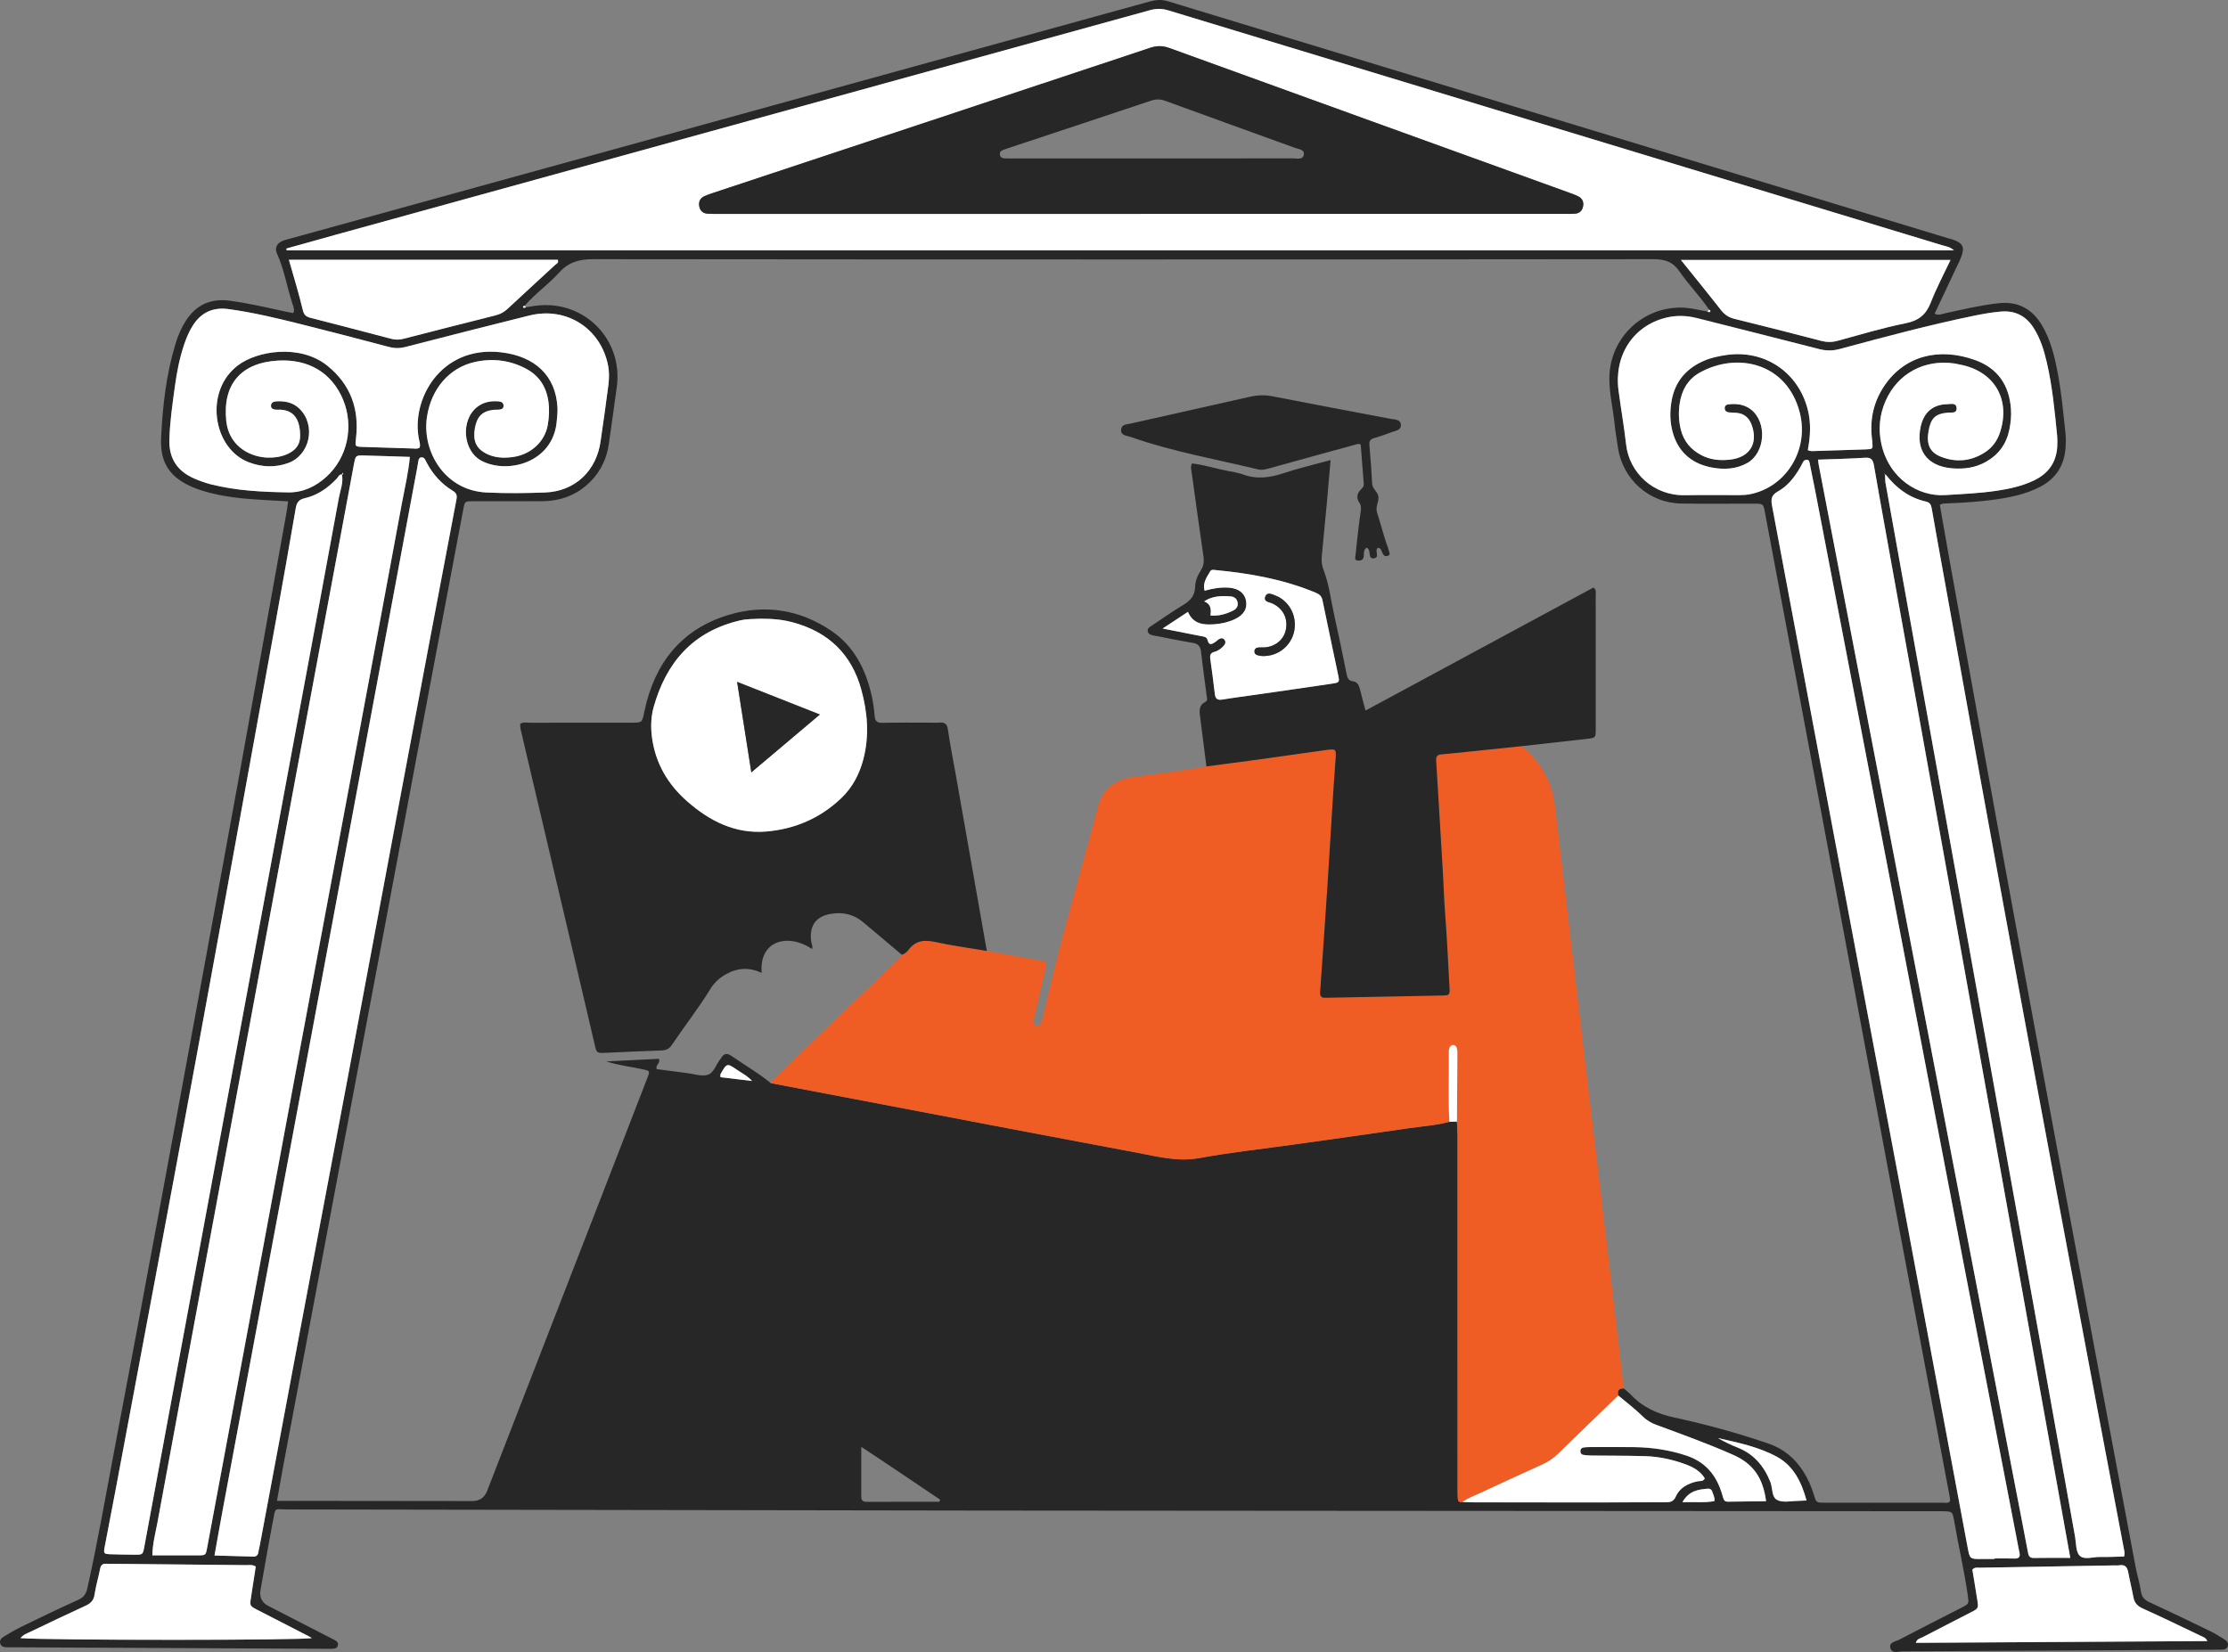 <?xml version="1.0" encoding="UTF-8"?>
<svg id="Layer_2" data-name="Layer 2" xmlns="http://www.w3.org/2000/svg" viewBox="0 0 1159.39 859.8">
  <rect x="0" y="0" width="1159.39" height="859.8" fill="#808080" stroke="none"/>
  <defs>
    <style>
      .cls-1 {
        fill: #272727;
      }

      .cls-1, .cls-2, .cls-3 {
        stroke-width: 0px;
      }

      .cls-2 {
        fill: #fff;
      }

      .cls-3 {
        fill: #f05d24;
      }
    </style>
  </defs>
  <g id="Layer_1-2" data-name="Layer 1">
    <g>
      <path class="cls-1" d="M149.95,260.95c-5.38-.32-10.44-.61-15.5-.91-9.47-.57-18.87-1.63-28.02-4.31-1.92-.56-3.82-1.2-5.67-1.96-12.15-5.03-17.55-12.66-16.93-25.8.78-16.57,2.65-33.05,7.49-49.04,1.27-4.21,2.97-8.22,5.35-11.92,5.38-8.37,12.98-11.82,22.86-10.5,9.4,1.26,18.63,3.36,27.87,5.42,1.73.38,3.47.68,5.22,1.03.78-1.82.11-3.2-.32-4.5-2.93-8.79-4.33-18.04-8.19-26.55-1.31-2.89-.01-5.31,3.02-6.58,1.17-.49,2.43-.75,3.66-1.09C299.93,83.09,449.08,41.95,598.22.79c3.19-.88,6.15-1.16,9.53-.13,135.29,41.18,270.61,82.25,405.93,123.33.87.26,1.77.44,2.63.74,5.17,1.79,6.18,3.92,4.18,9.15-.84,2.21-1.96,4.31-2.96,6.45-3.56,7.56-7.12,15.12-10.8,22.93,2.08,1.09,3.74.17,5.38-.19,9.25-2,18.45-4.22,27.9-5.25,10.01-1.09,17.35,2.85,22.46,11.31,4.4,7.3,6.43,15.44,8.06,23.68,2.13,10.74,3.13,21.64,4.27,32.51.25,2.35.24,4.74.11,7.1-.52,9.5-4.85,16.61-13.41,21.02-7.24,3.73-15.06,5.37-23.01,6.51-8.49,1.21-17.04,1.73-25.6,2.07-1.08.04-2.19-.06-3.45.76,1.58,9,3.15,18.14,4.79,27.26,6.42,35.68,12.82,71.35,19.3,107.02,6.68,36.74,13.4,73.47,20.17,110.19,6.7,36.36,13.46,72.71,20.24,109.06,7.05,37.78,14.14,75.55,21.22,113.33,5.33,28.46,10.66,56.93,16.05,85.38.85,4.47,2.21,8.85,2.89,13.34.44,2.92,1.84,4.34,4.41,5.52,10.58,4.88,21.08,9.95,31.56,15.04,2.61,1.27,5.09,2.83,7.56,4.38,1.31.82,2.19,2.1,1.56,3.7-.53,1.36-1.86,1.6-3.2,1.6-.91,0-1.82,0-2.73.01-54.33.3-108.66.62-163,.86-2.31,0-5.82,1.47-6.6-1.88-.68-2.95,2.91-3.27,4.83-4.28,10.64-5.6,21.37-11.01,32.06-16.5,4.16-2.14,4.05-2.14,3.43-6.5-1.81-12.82-4.8-25.42-6.98-38.16-.96-5.6-.98-5.6-6.85-5.61-114.68-.08-229.36-.15-344.05-.23-51.6-.03-103.2-.04-154.79-.12-120.5-.18-241.01-.41-361.51-.58-7.44-.01-6.29-1.56-7.83,6.38-2.28,11.8-4.29,23.66-6.39,35.49q-1.02,5.75,4.03,8.35c10.37,5.33,20.73,10.66,31.1,15.99.97.5,1.96.96,2.93,1.48,1.32.7,2.69,1.48,2.09,3.31-.49,1.5-1.92,1.47-3.19,1.52-1.09.05-2.19,0-3.28,0-54.15-.26-108.3-.52-162.45-.78-.91,0-1.82-.02-2.73,0-1.72.02-3.48-.15-3.99-2.09-.51-1.96,1.09-2.98,2.47-3.81,2.81-1.69,5.64-3.36,8.58-4.79,9.83-4.77,19.65-9.56,29.62-14.03,2.86-1.29,4.05-3.1,4.69-5.96,5.41-24.18,9.61-48.6,14.23-72.93,7.27-38.29,14.43-76.6,21.56-114.92,7.13-38.32,14.18-76.66,21.23-115,7.15-38.87,14.31-77.75,21.37-116.64,6.8-37.46,13.48-74.94,20.21-112.41,1.64-9.14,3.31-18.28,4.94-27.43.35-1.95.59-3.93.95-6.39ZM980.83,246.92s.13.09.13.09c.06,1.45-.05,2.93.21,4.34,6.26,34.95,12.56,69.9,18.86,104.85,6.75,37.46,13.52,74.91,20.26,112.36,6.38,35.49,12.71,70.98,19.1,106.47,6.74,37.46,13.54,74.9,20.27,112.36,6.74,37.46,13.42,74.93,20.15,112.39.61,3.4.34,7.82,2.38,9.86,2.37,2.38,6.94.63,10.54.7,4.26.08,8.53-.15,12.61-.24.47-1.96.02-3.18-.22-4.42-4.58-24.15-9.17-48.3-13.72-72.46-7.11-37.76-14.21-75.52-21.27-113.29-6.79-36.34-13.54-72.68-20.25-109.03-6.44-34.92-12.84-69.85-19.19-104.78-6.41-35.3-12.75-70.61-19.11-105.91-2.13-11.83-4.31-23.65-6.35-35.49-.35-2.01-.88-3.2-3.14-3.71-8.73-1.98-15.43-7.11-20.86-14.05l-.29-.14c-.22-.43-.39-.49-.45-.16-.01.06.22.17.34.26ZM177.97,246.86c-1.56,0-1.98,1.44-2.8,2.3-4.62,4.87-10.01,8.64-16.56,10.12-3.37.77-4.25,2.45-4.77,5.48-3.29,19.21-6.69,38.4-10.16,57.58-6.74,37.28-13.53,74.56-20.32,111.83-7.08,38.89-14.14,77.78-21.3,116.65-6.76,36.72-13.61,73.43-20.46,110.13-7.02,37.6-14.08,75.19-21.14,112.79-1.95,10.38-4.01,20.75-5.95,31.13-.72,3.82-.61,3.92,3.42,4.06,4.01.14,8.02.19,12.03.22,4.37.03,4.37,0,5.16-4.28,5.57-30.09,11.13-60.18,16.71-90.27,6.84-36.89,13.7-73.78,20.54-110.67,6.68-36,13.36-71.99,20.04-107.99,7.51-40.47,15.02-80.95,22.54-121.42,7.15-38.5,14.38-76.99,21.4-115.52.73-4.02,2.51-8,1.51-12.26.35.3.65.28.7-.1.03-.18-.18-.4-.27-.6-.11.27-.22.55-.32.82ZM761.03,781.74c2.18.07,4.37.19,6.55.19,21.49.03,42.99.05,64.48.04,11.48,0,22.95-.11,34.43-.07,2.52,0,4.31-.22,5.56-3.03,2.07-4.67,6.36-6.77,11.18-7.88,1.31-.3,3,.27,3.89-1.55-2.18-3.55-5.56-5.6-9.35-7.05-7.02-2.69-14.32-4.28-21.82-4.51-9.28-.28-18.57-.21-27.86-.32-1.45-.02-2.91-.1-4.32-.37-.95-.19-1.45-1.04-1.4-2.06.05-1.08.74-1.63,1.72-1.76,1.08-.14,2.17-.2,3.26-.2,7.65-.01,15.3-.07,22.95.02,9.33.11,18.46,1.46,27.36,4.44,8.58,2.87,14.19,8.57,17.38,16.87.65,1.69,1.2,3.44,1.67,5.19.33,1.24,1.03,1.9,2.27,1.89,6.66-.07,13.31-.17,20.03-.25-1.65-12.39-6.8-19.54-17.16-24.13-12.98-5.75-26.33-10.57-39.64-15.47-2.75-1.02-5.1-2.28-7.28-4.42-4-3.95-8.53-7.36-12.84-10.99-.62-2.45.23-3.76,2.86-3.69,1.24,1.08,2.57,2.07,3.69,3.26,6.2,6.56,13.77,9.98,22.65,11.89,16.54,3.56,32.88,8.04,48.92,13.54,7.79,2.67,13.63,7.49,18.03,14.3,2.49,3.85,4.33,7.99,5.65,12.38,1.22,4.07,1.27,4.09,5.51,4.1,20.6.03,41.21.04,61.81.02,1.18,0,2.54.47,3.58-.84-.06-.65-.06-1.39-.19-2.09-9.67-51.37-19.38-102.73-29.02-154.11-9.68-51.56-19.26-103.13-28.92-154.69-12.72-67.85-25.47-135.69-38.21-203.54-.88-4.69-.87-4.7-5.95-4.71-12.58-.02-25.16.16-37.74-.07-16.63-.31-30.33-12.56-32.79-28.94-.62-4.14-1.36-8.28-1.78-12.44-.8-7.97-2.78-15.81-2.73-23.88.13-20.19,16.31-36.4,36.5-36.72,5-.08,9.73,1.21,14.55,2.05.45.29,1.02.54,1.39.09.45-.55-.14-.81-.55-1.05-4.63-6.99-10.64-12.93-15.34-19.83-3.45-5.07-7.55-6.45-13.62-6.45-183.87.19-367.74.19-551.6,0-7.24,0-12.84,1.43-17.77,6.92-5.57,6.19-12.58,10.98-18.02,17.36-.41.14-1.14.17-.73.82.3.47.93.2,1.38-.09,1.8-.27,3.59-.59,5.39-.81,24.81-3.1,45.22,17.4,41.93,42.14-1.32,9.93-2.74,19.86-4.15,29.78-1.06,7.43-4.06,13.96-9.32,19.37-7,7.2-15.66,10.43-25.57,10.47-12.03.05-24.07,0-36.1.03-3.89,0-3.97.05-4.72,4.04-6.1,32.21-12.19,64.42-18.25,96.64-7.47,39.74-14.89,79.49-22.36,119.22-8.55,45.47-17.14,90.92-25.7,136.38-9.06,48.15-18.12,96.3-27.16,144.45-1.19,6.34-2.29,12.71-3.51,19.52,1.67,0,2.75,0,3.82,0,32.63.03,65.27.07,97.9.1q5.6,0,7.66-5.33c19.11-49.23,38.22-98.45,57.32-147.68,8.7-22.41,17.39-44.81,26.05-67.23,1.42-3.68,1.33-3.66-2.49-4.49-5.97-1.3-12.08-1.95-18.9-4.07,9.87-.49,18.71-.94,27.38-1.37.95,2.41-2,3.3-1.12,5.37,5.4.72,10.81,1.47,16.23,2.14,3.43.43,7.18,1.76,10.23.84,3.38-1.03,4.4-5.49,6.7-8.27.12-.14.21-.3.31-.45,1.38-2.36,3.06-2.79,5.39-1.16,6.7,4.69,13.82,8.76,20.19,13.94.16.09.31.24.47.27,25.74,4.91,51.48,9.81,77.22,14.71,37.73,7.18,75.44,14.43,113.19,21.47,10.65,1.99,21.11,4.85,32.36,2.8,16.64-3.03,33.5-4.84,50.27-7.2,19.65-2.76,39.3-5.48,58.93-8.36,7.01-1.03,14.12-1.45,21-3.32l3.91-.08c.11,2.54.33,5.08.33,7.62.02,61.16.01,122.33.02,183.49,0,1.82,0,3.64.15,5.45.12,1.41,1.18,1.64,2.39,1.43ZM149.02,129.35c.05.31.1.63.16.94h867.55c-2.07-1.96-4.14-2.07-5.94-2.62-134.28-40.77-268.57-81.49-402.85-122.29-3.27-.99-6.26-.99-9.51-.1-141.24,38.99-282.5,77.94-423.75,116.9-8.56,2.36-17.11,4.77-25.66,7.16ZM79.27,809.51c8.05,0,15.86.01,23.67,0,4.11,0,4.13-.03,4.87-4.01,8.02-42.97,16.04-85.94,24.04-128.91,7.83-42.08,15.61-84.17,23.46-126.24,9.28-49.77,18.63-99.54,27.93-149.31,8.7-46.55,17.41-93.1,26.01-139.66,1.41-7.64,3.28-15.23,4.03-23.57-8.09-.25-15.88-.53-23.67-.73-4.49-.11-4.56-.06-5.41,4.47-10.06,53.89-20.11,107.78-30.12,161.68-13.14,70.73-26.25,141.47-39.37,212.21-10.93,58.92-21.88,117.83-32.73,176.76-1.01,5.51-2.55,10.96-2.7,17.32ZM218.29,233.01c.52-1.27.1-2.54-.17-3.74-4.66-20.78,10.88-49.53,42.51-45.92,17.75,2.03,28.56,12.22,29.44,28.72.13,2.35-.18,4.73-.37,7.09-1.79,21.54-25.3,27.73-38.96,20.78-10.01-5.1-11.28-21.46-2.26-28.28,3.22-2.43,6.96-3.07,10.87-2.76,1.29.1,2.61.55,2.67,2.19.07,1.73-1.24,2.02-2.57,2.13-.91.07-1.83-.02-2.73.09-5.76.7-8.53,3.45-9.61,9.47-1.14,6.36.52,10.37,5.39,13.05,4.53,2.49,9.43,2.72,14.37,2.04,9.3-1.27,16.61-7.96,18.13-16.57.72-4.13.94-8.31.32-12.52-1.1-7.57-4.86-13.29-11.6-16.88-8.38-4.46-17.4-5.53-26.54-3.53-13.33,2.92-22.79,13.91-25.02,28.6-2.71,17.92,9.21,38.28,30.85,39.35,10.19.51,20.43.38,30.62,0,15.58-.57,26.84-11.31,28.9-26.89.9-6.86,2.06-13.7,2.89-20.57.73-6.13,2.2-12.23,1.01-18.48-3.7-19.36-21.61-30.94-40.93-26.18-21.56,5.32-43.07,10.86-64.57,16.4-2.92.75-5.63.75-8.57-.03-15.3-4.07-30.63-8.05-46-11.9-12.36-3.1-24.76-6.05-37.42-7.79-8.06-1.11-14.28,1.68-18.64,8.57-1.96,3.1-3.35,6.45-4.52,9.92-2.41,7.11-3.8,14.44-4.81,21.84-1.26,9.21-2.61,18.41-2.86,27.72-.26,9.7,4.19,16.36,12.99,20.14,2.83,1.22,5.77,2.29,8.75,3.04,13.17,3.31,26.67,3.96,40.15,4.16,7.52.12,14.18-2.99,19.8-8.09,10.95-9.94,14.48-26.19,8.71-40.14-5.79-14.01-18-21.32-34.01-20.36-19.2,1.15-28.78,12.41-26.78,31.43,1.92,18.19,22.43,22.66,33.29,16.45,3.19-1.83,5.09-4.52,5.14-8.43.1-8.08-2.69-14.38-12.01-13.9-.18,0-.37.01-.55,0-1.33-.15-2.66-.46-2.59-2.14.06-1.59,1.38-2.1,2.69-2.19,4.51-.29,8.75.52,12.12,3.82,8.79,8.58,5.51,24.23-5.99,28.32-6.77,2.41-13.62,2.13-20.33-.43-17.83-6.79-22.71-33.72-8.68-47.83.9-.9,1.86-1.75,2.87-2.53,9.91-7.68,32.5-11.36,46.67.11,12.11,9.8,16.66,22.6,14.87,37.85-.49,4.22-.58,4.25,3.62,4.4,8.56.3,17.13.56,25.69.8,1.25.04,2.55.36,3.73-.41ZM940.74,234.23c1.36.71,2.65.51,3.91.47,8.75-.26,17.49-.51,26.23-.84,3.71-.14,3.72-.21,3.45-3.69-.07-.91-.2-1.81-.3-2.72-1.02-9.81,1.15-18.85,6.73-26.98,10.45-15.22,28.15-19.96,47.17-13.06,11.68,4.24,17.59,13.02,18.51,25.28.27,3.65-.09,7.28-.82,10.88-1.5,7.41-5.54,12.97-12.09,16.71-5.59,3.19-11.65,3.98-17.96,3.41-12.76-1.15-18.83-9.41-16.06-21.84,1.64-7.34,6.42-11.41,13.84-11.52,1.79-.03,4.65-.91,4.81,2.01.16,2.98-2.64,2.23-4.51,2.39-6.44.56-8.84,2.8-10.05,9.38-1.27,6.88.49,11.18,6.22,13.49,7.92,3.2,15.71,2.51,22.98-2.13,3.82-2.43,6.41-5.9,7.86-10.2,5.85-17.35-2.83-32.17-20.81-35.56-.9-.17-1.78-.41-2.68-.55-15.76-2.37-29.81,5.26-36.02,19.61-3.06,7.08-3.79,14.48-2.2,21.96,3.94,18.46,19.46,27.76,33.08,26.92,9.1-.56,18.21-.93,27.22-2.29,6.48-.98,12.87-2.39,18.89-5.2,8.29-3.88,12.45-10.32,12.44-19.47,0-1.28.03-2.56-.09-3.83-1.28-12.87-2.48-25.76-5.42-38.39-1.45-6.21-3.32-12.32-6.79-17.78-3.98-6.26-9.6-9.2-17.07-8.56-4.55.39-9.03,1.15-13.49,2.07-23.73,4.86-47.1,11.15-70.48,17.44-3.65.98-7.01.94-10.65,0-21.14-5.46-42.34-10.73-63.5-16.1-5.41-1.37-10.83-1.55-16.22-.2-17.05,4.25-27.03,19.58-24.63,37.86,1.23,9.39,2.89,18.73,3.95,28.14,1.66,14.74,14.35,26.65,30.48,26.36,9.48-.17,18.96,0,28.44-.05,1.81,0,3.66-.09,5.43-.44,18.95-3.65,30.95-23.17,26.01-42.48-6.64-25.94-32.6-31.68-52.07-20.81-6.33,3.54-9.51,9.44-10.48,16.46-.6,4.34-.43,8.71.62,13.04,1.52,6.28,5.27,10.65,10.94,13.55,4.73,2.43,9.77,2.79,14.91,2.19,10.11-1.19,14.54-8.49,11.05-18.04-1.38-3.78-3.99-6.01-8.09-6.3-1.27-.09-2.56-.04-3.81-.23-1.13-.17-2.07-.73-2.12-2.08-.05-1.38.84-1.97,2-2.1,4.08-.43,8.02-.03,11.45,2.53,8.79,6.58,7.75,22.74-1.8,28.06-5.71,3.17-11.92,3.47-18.09,2.35-9.87-1.78-17.05-7.27-20.22-17.03-1.94-5.97-2.07-12.18-.87-18.38,1.9-9.74,7.71-16.26,16.66-20.17,3.7-1.62,7.63-2.43,11.6-3.02,19.74-2.93,37.2,8.61,42.36,27.9,1.92,7.19,1.52,14.38.15,21.54ZM946.07,239.23c.15,1.22.19,1.94.33,2.65,3.5,18.24,7.02,36.49,10.53,54.73,7.81,40.6,15.61,81.21,23.43,121.81,7.12,37.02,14.26,74.04,21.38,111.07,7.84,40.78,15.67,81.56,23.52,122.35,7.84,40.78,15.69,81.56,23.54,122.34,2.14,11.09,4.33,22.17,6.4,33.27.36,1.95.62,3.47,3.17,3.42,6.17-.11,12.34-.04,18.95-.04-1.43-7.96-2.72-15.1-4-22.24-5.99-33.35-11.99-66.69-17.98-100.04-6.03-33.53-12.06-67.05-18.09-100.58-6.38-35.5-12.76-71-19.14-106.49-5.99-33.35-11.98-66.7-17.98-100.04-6.39-35.5-12.79-70.99-19.18-106.49-1.97-10.94-3.93-21.87-5.82-32.82-.46-2.64-1.33-4.1-4.5-3.89-7.99.52-15.99.68-24.56,1ZM1037.83,811.4v-.27c3.46,0,6.93-.09,10.39.03,2.62.09,3.14-1.15,2.6-3.37-.13-.53-.23-1.07-.34-1.6-9.63-49.89-19.28-99.78-28.87-149.68-12.58-65.46-25.08-130.93-37.65-196.39-13.08-68.14-26.2-136.28-39.32-204.42-.93-4.83-1.94-9.64-2.91-14.46-.18-.87-.26-1.87-1.47-1.94-1.01-.06-1.68.44-2.11,1.37-.46.99-1,1.94-1.55,2.89-2.88,4.97-6.44,9.48-11.46,12.23-3.55,1.95-3.62,4.25-2.99,7.56,10.6,56.2,21.11,112.41,31.68,168.61,11.88,63.18,23.83,126.36,35.69,189.54,11.49,61.22,22.9,122.45,34.35,183.68,1.18,6.28,1.19,6.27,7.4,6.22,2.19-.02,4.38,0,6.56,0ZM111.62,809.57c7.03.19,13.55.34,20.07.57,1.86.07,2.59-.84,2.8-2.54.13-1.08.47-2.13.68-3.21,6.7-35.8,13.37-71.6,20.11-107.4,8.58-45.64,17.24-91.26,25.82-136.89,9.28-49.4,18.48-98.81,27.75-148.21,9.5-50.65,19.02-101.3,28.67-151.93.49-2.56-.22-3.51-2.16-4.69-5.72-3.5-10.04-8.38-13.21-14.28-.35-.64-.62-1.32-1.01-1.94-.4-.63-.95-1.07-1.78-1.03-1.18.06-1.44.96-1.65,1.84-.21.88-.28,1.8-.44,2.7-4.5,24.17-9.01,48.34-13.52,72.5-7.15,38.31-14.3,76.62-21.44,114.93-6.71,35.98-13.39,71.97-20.11,107.96-7.48,40.1-14.99,80.19-22.49,120.29-7.93,42.42-15.85,84.85-23.76,127.28-1.46,7.83-2.83,15.68-4.33,24.04ZM874.69,135.28c7.34,9.15,14.22,17.58,20.91,26.14,1.9,2.43,4.06,3.81,7.08,4.55,15.02,3.67,29.99,7.53,44.96,11.42,2.91.76,5.63.8,8.56,0,11.76-3.21,23.46-6.76,35.39-9.13,6.87-1.36,10.71-4.53,13.18-10.9,2.87-7.4,6.65-14.45,10.23-22.08h-140.3ZM150.33,135.21c2.56,9.08,5.21,17.57,7.25,26.21.63,2.67,1.86,3.44,4.07,4.01,13.91,3.57,27.82,7.17,41.7,10.85,2.19.58,4.24.66,6.43.09,16.02-4.13,32.05-8.24,48.09-12.25,2.38-.6,4.33-1.6,6.12-3.28,8.26-7.7,16.61-15.3,24.89-22.98.68-.63,2.05-1.03,1.36-2.66h-139.92ZM1148.63,854.12c-.86-1.9-2.39-2.21-3.59-2.79-10-4.81-19.99-9.63-30.09-14.2-2.8-1.26-4.29-2.98-4.82-5.94-.77-4.29-1.88-8.53-2.65-12.82-.49-2.76-1.69-4.2-4.67-3.69-.89.15-1.82.04-2.73.06-23.3.39-46.6.78-69.9,1.2-1.2.02-2.54-.39-3.83.99.84,5.14,1.78,10.51,2.59,15.89.64,4.21.59,4.3-3.29,6.32-8.4,4.35-16.84,8.61-25.22,13-1.18.62-2.86.71-3.48,2.9,50.6-.3,101-.61,151.67-.91ZM10.65,852.58c13.61,1.19,147.82,1.21,151.6-.03-.77-.45-1.35-.81-1.96-1.12-8.75-4.49-17.5-8.96-26.24-13.47-4.14-2.14-4.13-2.18-3.44-6.63.82-5.37,1.66-10.73,2.47-15.99-1.77-1.15-3.46-.72-5.05-.74-22.97-.25-45.93-.47-68.9-.69-1.28-.01-2.56.06-3.83-.03-2.03-.14-2.86.8-3.24,2.76-.86,4.47-2.22,8.85-2.87,13.34-.46,3.19-2.18,4.61-4.87,5.85-9.6,4.39-19.12,8.96-28.64,13.53-1.61.77-3.41,1.28-5.04,3.23ZM488.82,781.61c.13-.37.26-.74.39-1.1-13.45-9.02-26.82-18.16-41.02-27.48,0,9.23.03,17.39-.02,25.54-.01,1.93.41,3.08,2.68,3.07,12.66-.05,25.31-.03,37.97-.03ZM940.06,780.94c-2.68-9.85-6.93-18.13-15.47-22.78-9.47-5.16-20.14-7.31-30.64-9.71,3.31,1.9,6.7,3.56,10.2,4.94,8.5,3.35,13.77,9.6,17.1,17.95,1.3,3.26.47,8.14,3.97,9.55,3.12,1.26,7.15.27,10.78.24,1.08,0,2.15-.1,4.05-.19ZM875.48,781.85c6.21-.28,11.48.4,16.64-.59.26-2.01-.61-3.28-1-4.66-.33-1.19-1.18-1.9-2.4-1.8-4.94.42-9.84,1-13.25,7.05ZM391.35,562.61c-2.46-2.75-5.28-4.06-7.76-5.77-5.29-3.64-5.34-3.59-8.62,2.14-.22.39-.03,1.01-.03,1.65,5.31.64,10.59,1.27,16.41,1.97Z"/>
      <path class="cls-3" d="M791.75,388.35c9.17,7.6,15.28,17.01,17.06,28.95.56,3.78.96,7.58,1.41,11.38,2.45,20.61,4.92,41.21,7.35,61.82,2.35,19.89,4.63,39.78,6.98,59.67,2.4,20.25,4.86,40.48,7.27,60.73,1.92,16.09,3.81,32.18,5.7,48.27,2.49,21.15,4.96,42.3,7.44,63.45-2.63-.07-3.49,1.24-2.86,3.69-10.44,10.09-20.91,20.13-31.28,30.29-2.51,2.46-5.29,4.29-8.48,5.73-10.74,4.84-21.44,9.79-32.12,14.76-3.11,1.45-6.39,2.59-9.19,4.66-1.21.2-2.27-.02-2.39-1.43-.16-1.81-.15-3.63-.15-5.45,0-61.16,0-122.33-.02-183.49,0-2.54-.21-5.08-.32-7.62.09-11.97.18-23.94.24-35.91,0-.89-.16-1.8-.43-2.65-.22-.7-.85-1.21-1.61-1.3-1.03-.11-1.73.5-2.08,1.38-.26.65-.37,1.41-.36,2.12.16,12.15-.46,24.3.32,36.45-6.88,1.87-13.99,2.3-21,3.32-19.63,2.87-39.28,5.6-58.93,8.36-16.76,2.35-33.63,4.17-50.27,7.2-11.26,2.05-21.71-.81-32.36-2.8-37.75-7.04-75.46-14.29-113.19-21.47-25.74-4.9-51.48-9.8-77.22-14.71-.17-.03-.32-.18-.48-.27,10.73-10.37,21.43-20.78,32.19-31.12,11.16-10.73,22.38-21.4,33.56-32.1,1.05-1,2.19-1.93,2.74-3.35,1.47-.41,2.62-1.37,3.47-2.52,3.66-4.9,8.26-5.37,13.96-4.11,8.83,1.95,17.84,3.13,26.77,4.64,8.77,1.58,17.53,3.17,26.3,4.72,5.12.91,5.12.88,4,5.79-1.71,7.44-3.42,14.88-5.14,22.32-.2.89-.51,1.75-.65,2.65-.24,1.5-.31,3.09,1.7,3.35,1.55.2,2.21-.94,2.53-2.31,1.04-4.42,2.11-8.84,3.14-13.27,7.68-32.94,17.33-65.36,25.92-98.06,2.52-9.59,9.08-14.38,18.73-15.71,12.6-1.73,25.25-3.14,37.76-5.52,9.37-1.23,18.74-2.42,28.11-3.71,11.53-1.59,23.04-3.31,34.58-4.86,4.77-.64,4.91-.26,4.54,4.53-.69,9.07-1.26,18.16-1.84,27.24-.84,13.26-1.59,26.53-2.47,39.8-1.2,18.16-2.46,36.32-3.75,54.48-.15,2.16.64,3.06,2.75,2.93.54-.03,1.09,0,1.64-.01,19.66-.38,39.33-.74,58.99-1.15,4.07-.08,4.16-.23,3.92-4.52-.71-12.72-1.26-25.46-2.26-38.17-.53-6.73-.69-13.46-1.1-20.18-1.19-19.81-2.32-39.62-3.57-59.43-.14-2.17.69-3.02,2.65-3.2,2.9-.27,5.8-.53,8.69-.83,11.03-1.14,22.05-2.3,33.08-3.45Z"/>
      <path class="cls-2" d="M149.02,129.35c8.55-2.39,17.1-4.8,25.66-7.16C315.93,83.24,457.19,44.29,598.43,5.3c3.25-.9,6.24-.9,9.51.1,134.27,40.79,268.57,81.51,402.85,122.29,1.8.55,3.87.66,5.94,2.62H149.18c-.05-.31-.1-.63-.16-.94ZM593.89,111.32c73.46,0,146.91,0,220.37,0,1.82,0,3.65.04,5.46-.11,2.28-.2,3.65-1.63,4.07-3.8.42-2.16-.32-4.04-2.3-5.09-1.6-.85-3.33-1.45-5.04-2.07-69.31-25.07-138.63-50.1-207.91-75.24-3.45-1.25-6.48-1.3-9.95-.14-75.8,25.23-151.63,50.36-227.44,75.52-1.55.51-3.11,1.04-4.6,1.72-2.3,1.06-3.14,3-2.65,5.41.45,2.19,1.91,3.51,4.16,3.7,1.81.15,3.64.11,5.46.11,73.46,0,146.91,0,220.37,0Z"/>
      <path class="cls-2" d="M79.27,809.51c.15-6.36,1.69-11.82,2.7-17.32,10.85-58.93,21.8-117.84,32.73-176.76,13.12-70.74,26.23-141.47,39.37-212.21,10.01-53.9,20.07-107.79,30.12-161.68.85-4.53.92-4.58,5.41-4.47,7.79.19,15.59.47,23.67.73-.75,8.34-2.61,15.93-4.03,23.57-8.6,46.57-17.31,93.11-26.01,139.66-9.3,49.77-18.65,99.53-27.93,149.31-7.85,42.08-15.62,84.17-23.46,126.24-8,42.97-16.02,85.94-24.04,128.91-.74,3.99-.76,4.01-4.87,4.01-7.81.02-15.63,0-23.67,0Z"/>
      <path class="cls-2" d="M218.29,233.01c-1.17.77-2.48.44-3.73.4-8.57-.24-17.13-.5-25.69-.8-4.2-.15-4.12-.18-3.62-4.4,1.79-15.26-2.76-28.06-14.87-37.85-14.18-11.47-36.77-7.8-46.67-.11-1.01.78-1.97,1.63-2.87,2.53-14.03,14.11-9.15,41.04,8.68,47.83,6.71,2.55,13.56,2.83,20.33.43,11.51-4.09,14.78-19.74,5.99-28.32-3.38-3.3-7.61-4.11-12.12-3.82-1.31.09-2.63.6-2.69,2.19-.07,1.68,1.26,1.99,2.59,2.14.18.02.36.02.55,0,9.32-.47,12.11,5.83,12.01,13.9-.05,3.9-1.95,6.6-5.14,8.43-10.86,6.21-31.37,1.74-33.29-16.45-2.01-19.02,7.58-30.28,26.78-31.43,16.01-.96,28.21,6.35,34.01,20.36,5.77,13.96,2.25,30.2-8.71,40.14-5.62,5.1-12.28,8.21-19.8,8.09-13.48-.21-26.98-.86-40.15-4.16-2.99-.75-5.92-1.83-8.75-3.04-8.8-3.78-13.26-10.44-12.99-20.14.25-9.32,1.6-18.52,2.86-27.72,1.02-7.4,2.4-14.74,4.81-21.84,1.17-3.47,2.56-6.82,4.52-9.92,4.36-6.89,10.57-9.68,18.64-8.57,12.65,1.73,25.05,4.69,37.42,7.79,15.36,3.85,30.69,7.83,46,11.9,2.94.78,5.64.78,8.57.03,21.51-5.53,43.01-11.07,64.57-16.4,19.32-4.77,37.23,6.81,40.93,26.18,1.19,6.25-.27,12.35-1.01,18.48-.82,6.87-1.98,13.71-2.89,20.57-2.05,15.58-13.32,26.32-28.9,26.89-10.2.37-20.44.5-30.62,0-21.64-1.07-33.56-21.43-30.85-39.35,2.22-14.69,11.69-25.68,25.02-28.6,9.14-2,18.16-.93,26.54,3.53,6.74,3.59,10.49,9.3,11.6,16.88.62,4.22.4,8.4-.32,12.52-1.51,8.61-8.83,15.3-18.13,16.57-4.94.68-9.83.45-14.37-2.04-4.87-2.68-6.53-6.69-5.39-13.05,1.08-6.02,3.85-8.77,9.61-9.47.9-.11,1.82-.01,2.73-.09,1.33-.11,2.64-.4,2.57-2.13-.07-1.64-1.38-2.09-2.67-2.19-3.92-.31-7.66.33-10.87,2.76-9.02,6.82-7.75,23.18,2.26,28.28,13.65,6.95,37.17.76,38.96-20.78.2-2.36.5-4.74.37-7.09-.88-16.5-11.69-26.69-29.44-28.72-31.63-3.61-47.17,25.13-42.51,45.92.27,1.21.69,2.47.17,3.75Z"/>
      <path class="cls-2" d="M940.74,234.23c1.38-7.16,1.77-14.35-.15-21.54-5.16-19.29-22.62-30.83-42.36-27.9-3.96.59-7.9,1.4-11.6,3.02-8.95,3.91-14.76,10.43-16.66,20.17-1.21,6.2-1.07,12.41.87,18.38,3.17,9.76,10.35,15.25,20.22,17.03,6.17,1.12,12.38.82,18.09-2.35,9.55-5.31,10.59-21.48,1.8-28.06-3.42-2.56-7.36-2.96-11.45-2.53-1.16.12-2.06.72-2,2.1.05,1.35.99,1.92,2.12,2.08,1.25.18,2.54.14,3.81.23,4.1.29,6.71,2.51,8.09,6.3,3.49,9.55-.95,16.85-11.05,18.04-5.14.61-10.18.24-14.91-2.19-5.66-2.91-9.41-7.27-10.94-13.55-1.05-4.33-1.22-8.7-.62-13.04.97-7.02,4.15-12.92,10.48-16.46,19.46-10.88,45.43-5.14,52.07,20.81,4.94,19.3-7.06,38.82-26.01,42.48-1.77.34-3.62.43-5.43.44-9.48.04-18.96-.12-28.44.05-16.13.29-28.82-11.62-30.48-26.36-1.06-9.41-2.72-18.75-3.95-28.14-2.4-18.28,7.58-33.61,24.63-37.86,5.39-1.34,10.82-1.17,16.22.2,21.17,5.37,42.36,10.64,63.5,16.1,3.65.94,7,.98,10.65,0,23.37-6.29,46.75-12.58,70.48-17.44,4.46-.91,8.94-1.68,13.49-2.07,7.47-.64,13.09,2.3,17.07,8.56,3.47,5.46,5.34,11.56,6.79,17.78,2.94,12.63,4.14,25.52,5.42,38.39.13,1.27.09,2.55.09,3.83.02,9.15-4.15,15.59-12.44,19.47-6.01,2.81-12.41,4.22-18.89,5.2-9.02,1.36-18.13,1.73-27.22,2.29-13.62.84-29.14-8.46-33.08-26.92-1.6-7.48-.87-14.89,2.2-21.96,6.21-14.35,20.26-21.98,36.02-19.61.9.14,1.78.38,2.68.55,17.98,3.4,26.66,18.21,20.81,35.56-1.45,4.29-4.04,7.76-7.86,10.2-7.27,4.63-15.06,5.32-22.98,2.13-5.73-2.31-7.48-6.61-6.22-13.49,1.21-6.59,3.61-8.82,10.05-9.38,1.87-.16,4.67.59,4.51-2.39-.16-2.92-3.02-2.04-4.81-2.01-7.42.11-12.2,4.18-13.84,11.52-2.77,12.43,3.31,20.69,16.06,21.84,6.31.57,12.37-.22,17.96-3.41,6.54-3.73,10.59-9.3,12.09-16.71.73-3.6,1.09-7.22.82-10.88-.92-12.25-6.82-21.04-18.51-25.28-19.03-6.9-36.73-2.16-47.17,13.06-5.58,8.12-7.75,17.17-6.73,26.98.09.91.23,1.81.3,2.72.26,3.47.26,3.55-3.45,3.69-8.74.32-17.49.58-26.23.84-1.26.04-2.55.24-3.91-.47Z"/>
      <path class="cls-2" d="M946.07,239.23c8.57-.32,16.58-.48,24.56-1,3.17-.21,4.04,1.26,4.5,3.89,1.89,10.95,3.85,21.89,5.82,32.82,6.39,35.5,12.79,70.99,19.18,106.49,6,33.35,11.99,66.69,17.98,100.04,6.38,35.5,12.76,71,19.14,106.49,6.03,33.53,12.06,67.05,18.09,100.58,6,33.35,11.99,66.69,17.98,100.04,1.28,7.14,2.57,14.28,4,22.24-6.62,0-12.79-.08-18.95.04-2.56.05-2.81-1.48-3.17-3.42-2.07-11.1-4.27-22.18-6.4-33.27-7.85-40.78-15.7-81.56-23.54-122.34-7.84-40.78-15.67-81.56-23.52-122.35-7.12-37.02-14.26-74.04-21.38-111.07-7.81-40.6-15.62-81.2-23.43-121.81-3.51-18.24-7.02-36.49-10.53-54.73-.14-.71-.18-1.43-.33-2.65Z"/>
      <path class="cls-2" d="M1037.83,811.4c-2.19,0-4.38-.02-6.56,0-6.2.06-6.22.07-7.4-6.22-11.45-61.23-22.86-122.46-34.35-183.68-11.86-63.19-23.81-126.36-35.69-189.54-10.57-56.2-21.08-112.42-31.68-168.61-.62-3.31-.56-5.61,2.99-7.56,5.02-2.75,8.58-7.27,11.46-12.23.55-.95,1.09-1.9,1.55-2.89.43-.93,1.1-1.42,2.11-1.37,1.21.07,1.29,1.06,1.47,1.94.98,4.82,1.98,9.63,2.91,14.46,13.11,68.14,26.23,136.27,39.32,204.42,12.57,65.46,25.07,130.94,37.65,196.39,9.59,49.9,19.24,99.78,28.87,149.68.1.54.21,1.07.34,1.6.55,2.22.03,3.47-2.6,3.37-3.46-.12-6.93-.03-10.39-.03v.27Z"/>
      <path class="cls-2" d="M111.62,809.57c1.5-8.36,2.87-16.21,4.33-24.04,7.91-42.43,15.83-84.85,23.76-127.28,7.49-40.1,15-80.19,22.49-120.29,6.72-35.98,13.4-71.97,20.11-107.96,7.14-38.31,14.3-76.62,21.44-114.93,4.51-24.17,9.01-48.34,13.52-72.5.17-.9.24-1.81.44-2.7.21-.88.46-1.78,1.65-1.84.83-.04,1.38.39,1.78,1.03.38.61.66,1.29,1.01,1.94,3.18,5.9,7.5,10.78,13.21,14.28,1.93,1.18,2.65,2.13,2.16,4.69-9.66,50.62-19.17,101.27-28.67,151.93-9.27,49.4-18.47,98.81-27.75,148.21-8.57,45.64-17.23,91.26-25.82,136.89-6.73,35.79-13.4,71.6-20.11,107.4-.2,1.07-.54,2.13-.68,3.21-.21,1.7-.94,2.6-2.8,2.54-6.52-.23-13.05-.38-20.07-.57Z"/>
      <path class="cls-2" d="M981.23,246.96c5.43,6.95,12.13,12.08,20.86,14.05,2.26.51,2.79,1.7,3.14,3.71,2.05,11.84,4.22,23.66,6.35,35.49,6.37,35.3,12.7,70.62,19.11,105.91,6.35,34.94,12.74,69.86,19.19,104.78,6.7,36.35,13.46,72.69,20.25,109.03,7.05,37.77,14.16,75.53,21.27,113.29,4.55,24.16,9.14,48.31,13.72,72.46.24,1.25.69,2.46.22,4.42-4.08.09-8.35.32-12.61.24-3.61-.06-8.17,1.68-10.54-.7-2.04-2.04-1.77-6.47-2.38-9.86-6.73-37.46-13.41-74.93-20.15-112.39-6.74-37.46-13.53-74.9-20.27-112.36-6.38-35.49-12.71-70.98-19.1-106.47-6.74-37.46-13.51-74.91-20.26-112.36-6.3-34.95-12.6-69.89-18.86-104.85-.25-1.42-.15-2.89-.21-4.34,0,0,.27-.05.27-.05Z"/>
      <path class="cls-2" d="M177.87,246.74c1,4.26-.77,8.24-1.51,12.27-7.02,38.53-14.25,77.02-21.4,115.52-7.52,40.47-15.03,80.94-22.54,121.42-6.68,36-13.36,71.99-20.04,107.99-6.85,36.89-13.7,73.78-20.54,110.67-5.58,30.09-11.14,60.18-16.71,90.27-.79,4.28-.79,4.31-5.16,4.28-4.01-.03-8.02-.08-12.03-.22-4.03-.14-4.13-.23-3.42-4.06,1.94-10.38,4-20.75,5.95-31.13,7.06-37.59,14.12-75.19,21.14-112.79,6.85-36.71,13.7-73.41,20.46-110.13,7.16-38.87,14.22-77.76,21.3-116.65,6.79-37.27,13.58-74.55,20.32-111.83,3.47-19.18,6.87-38.37,10.16-57.58.52-3.03,1.4-4.71,4.77-5.48,6.54-1.49,11.94-5.25,16.56-10.12.82-.86,1.24-2.3,2.8-2.3l-.1-.12Z"/>
      <path class="cls-2" d="M874.69,135.28h140.3c-3.59,7.63-7.36,14.68-10.23,22.08-2.47,6.37-6.31,9.53-13.18,10.9-11.93,2.37-23.63,5.92-35.39,9.13-2.93.8-5.65.76-8.56,0-14.96-3.89-29.94-7.74-44.96-11.42-3.02-.74-5.18-2.12-7.08-4.55-6.69-8.57-13.57-16.99-20.91-26.14Z"/>
      <path class="cls-2" d="M150.33,135.21h139.92c.69,1.62-.68,2.03-1.36,2.66-8.28,7.68-16.63,15.28-24.89,22.98-1.79,1.67-3.74,2.68-6.12,3.28-16.05,4.01-32.07,8.12-48.09,12.25-2.19.56-4.24.49-6.43-.09-13.88-3.67-27.79-7.27-41.7-10.85-2.21-.57-3.44-1.34-4.07-4.01-2.04-8.64-4.69-17.14-7.25-26.21Z"/>
      <path class="cls-2" d="M761.03,781.74c2.8-2.08,6.07-3.22,9.19-4.66,10.68-4.97,21.38-9.92,32.12-14.76,3.19-1.44,5.97-3.27,8.48-5.73,10.37-10.15,20.84-20.2,31.28-30.29,4.31,3.63,8.84,7.04,12.84,10.99,2.18,2.15,4.52,3.41,7.28,4.42,13.31,4.91,26.66,9.72,39.64,15.47,10.36,4.59,15.51,11.74,17.16,24.13-6.72.09-13.38.19-20.03.25-1.24.01-1.94-.65-2.27-1.89-.47-1.76-1.01-3.5-1.67-5.19-3.19-8.29-8.8-14-17.38-16.87-8.91-2.98-18.03-4.33-27.36-4.44-7.65-.09-15.3-.03-22.95-.02-1.09,0-2.18.06-3.26.2-.98.13-1.67.69-1.72,1.76-.05,1.02.46,1.88,1.4,2.06,1.41.28,2.88.36,4.32.37,9.29.12,18.58.05,27.86.32,7.5.22,14.8,1.82,21.82,4.51,3.78,1.45,7.17,3.49,9.35,7.05-.89,1.83-2.58,1.25-3.89,1.55-4.82,1.11-9.11,3.22-11.18,7.88-1.25,2.81-3.04,3.04-5.56,3.03-11.48-.04-22.95.07-34.43.07-21.49,0-42.99-.02-64.48-.04-2.18,0-4.37-.12-6.55-.19Z"/>
      <path class="cls-2" d="M1148.63,854.12c-50.67.3-101.07.61-151.67.91.62-2.19,2.3-2.29,3.48-2.9,8.38-4.39,16.82-8.65,25.22-13,3.88-2.01,3.93-2.1,3.29-6.32-.82-5.38-1.75-10.75-2.59-15.89,1.3-1.38,2.63-.97,3.83-.99,23.3-.42,46.6-.81,69.9-1.2.91-.02,1.84.09,2.73-.06,2.98-.51,4.17.94,4.67,3.69.77,4.29,1.88,8.53,2.65,12.82.53,2.96,2.02,4.67,4.82,5.94,10.1,4.57,20.09,9.4,30.09,14.2,1.21.58,2.73.9,3.59,2.79Z"/>
      <path class="cls-2" d="M10.65,852.58c1.63-1.95,3.43-2.46,5.04-3.23,9.52-4.57,19.04-9.14,28.64-13.53,2.69-1.23,4.41-2.65,4.87-5.85.65-4.49,2.01-8.87,2.87-13.34.38-1.96,1.2-2.91,3.24-2.76,1.27.09,2.55.02,3.83.03,22.97.22,45.93.43,68.9.69,1.6.02,3.28-.41,5.05.74-.81,5.26-1.65,10.62-2.47,15.99-.68,4.46-.7,4.49,3.44,6.63,8.74,4.51,17.49,8.98,26.24,13.47.61.31,1.18.68,1.96,1.12-3.78,1.24-137.99,1.22-151.6.03Z"/>
      <path class="cls-2" d="M940.06,780.94c-1.9.09-2.98.18-4.05.19-3.63.02-7.66,1.02-10.78-.24-3.5-1.41-2.67-6.28-3.97-9.55-3.34-8.35-8.6-14.6-17.1-17.95-3.5-1.38-6.9-3.04-10.2-4.94,10.5,2.4,21.16,4.56,30.64,9.71,8.54,4.65,12.8,12.93,15.47,22.78Z"/>
      <path class="cls-2" d="M754.24,583.83c-.78-12.14-.16-24.3-.32-36.45,0-.71.1-1.47.36-2.12.35-.88,1.05-1.49,2.08-1.38.77.09,1.39.59,1.61,1.3.27.85.43,1.76.43,2.65-.06,11.97-.15,23.94-.24,35.91-1.31.03-2.61.06-3.92.09Z"/>
      <path class="cls-2" d="M875.48,781.85c3.41-6.05,8.31-6.63,13.25-7.05,1.22-.1,2.07.61,2.4,1.8.38,1.38,1.26,2.65,1,4.66-5.16,1-10.44.32-16.64.59Z"/>
      <path class="cls-2" d="M391.35,562.61c-5.82-.7-11.1-1.33-16.41-1.97,0-.64-.19-1.26.03-1.65,3.28-5.73,3.33-5.78,8.62-2.14,2.49,1.71,5.3,3.02,7.76,5.77Z"/>
      <path class="cls-3" d="M980.83,246.92c-.12-.09-.36-.19-.34-.26.05-.33.23-.27.45.16,0,0-.11.1-.11.1Z"/>
      <polygon class="cls-3" points="981.23 246.96 980.96 247.02 980.83 246.92 980.94 246.82 981.23 246.96"/>
      <path class="cls-2" d="M177.97,246.86c.11-.27.22-.55.32-.82.1.2.3.42.27.6-.05.37-.35.4-.7.09,0,0,.1.12.1.12Z"/>
      <path class="cls-2" d="M889.35,161.16c.41.24,1,.51.55,1.05-.36.44-.94.19-1.39-.09.28-.32.56-.64.84-.96Z"/>
      <path class="cls-2" d="M273.65,159.89c-.45.29-1.08.55-1.38.09-.41-.65.32-.68.73-.82.24.23.45.47.65.73Z"/>
      <path class="cls-1" d="M513.48,494.91c-8.93-1.51-17.94-2.69-26.77-4.64-5.7-1.26-10.3-.8-13.96,4.11-.86,1.15-2.01,2.11-3.47,2.52-6.69-5.63-13.39-11.25-20.07-16.89-4.93-4.16-10.62-5.46-16.86-4.38-7.79,1.35-11.15,6.05-10.29,14.02.15,1.42,1.05,2.76.53,4.27-12.61-8.49-27.75-4.34-26.22,12.45-6.51-3.1-12.77-2.68-18.88.84-3.24,1.86-5.84,4.29-7.8,7.47-6.21,10.1-13.53,19.43-20.14,29.25-1.37,2.04-3.03,2.73-5.44,2.8-9.65.29-19.29.82-28.94,1.22-4.63.19-4.67.16-5.7-4.23-3.75-15.94-7.46-31.9-11.2-47.84-8.91-37.91-17.82-75.82-26.75-113.73-.41-1.76-1.02-3.48-.77-5.46,1.64-1.03,3.48-.53,5.22-.53,17.49-.04,34.98-.02,52.48-.03,5.92,0,5.65-.06,6.88-5.92,5.23-24.98,19.22-42.86,44.02-50.23,18.66-5.55,36.86-2.77,53.25,8.35,11.83,8.03,17.8,19.92,20.93,33.45.82,3.53,1.29,7.17,1.6,10.79.23,2.71,1.17,3.69,4.03,3.63,8.74-.19,17.49-.07,26.24-.07,1.09,0,2.2.1,3.28-.02,2.83-.32,4.15.57,4.59,3.7,1.13,7.93,2.74,15.78,4.13,23.67,5.37,30.48,10.74,60.96,16.11,91.43ZM395.38,322.03c-2.76.16-6.6.02-10.36.9-24.35,5.69-38.37,21.76-44.89,45.11-1.42,5.08-1.56,10.42-.86,15.74,1.79,13.47,8.2,24.39,18.27,33.25,11.76,10.34,25.09,17.08,41.19,15.74,14.96-1.25,28.21-6.99,39.13-17.46,5.78-5.55,9.4-12.46,11.41-20.21,3.16-12.16,2.22-24.2-1.08-36.17-5.1-18.52-17.13-30-35.53-34.99-5.31-1.44-10.74-1.97-17.29-1.91Z"/>
      <path class="cls-1" d="M791.75,388.35c-11.03,1.15-22.05,2.3-33.08,3.45-2.9.3-5.8.56-8.69.83-1.96.18-2.79,1.02-2.65,3.2,1.25,19.81,2.38,39.62,3.57,59.43.4,6.72.57,13.46,1.1,20.18,1,12.7,1.55,25.44,2.26,38.17.24,4.29.15,4.43-3.92,4.52-19.66.41-39.33.77-58.99,1.15-.55.01-1.09-.02-1.64.01-2.11.13-2.9-.77-2.75-2.93,1.29-18.16,2.55-36.32,3.75-54.48.88-13.26,1.63-26.53,2.47-39.8.57-9.08,1.14-18.17,1.84-27.24.37-4.8.23-5.17-4.54-4.53-11.54,1.54-23.05,3.27-34.58,4.86-9.36,1.29-18.74,2.48-28.11,3.71-1.06-8.32-2.13-16.63-3.17-24.95-.41-3.25-1.25-6.63,2.64-8.61,1.24-.63.85-1.82.7-2.9-1.03-7.77-2.09-15.53-3-23.32-.32-2.73-1.5-4.07-4.3-4.52-6.11-.98-12.17-2.28-18.25-3.45-.54-.1-1.09-.12-1.62-.26-1.38-.37-3.09-.46-3.49-2.17-.43-1.8,1.16-2.48,2.34-3.27,5.31-3.54,10.52-7.24,15.99-10.51,3.71-2.22,6.17-4.8,6.27-9.38.07-3.13,1.31-6.1,2.99-8.71,1.5-2.33,1.74-4.63,1.36-7.26-2.08-14.43-4.11-28.86-6.09-43.31-.21-1.56-.79-3.2.13-5.06,6.26.73,12.3,2.7,18.5,3.88,2.68.51,5.43.92,7.97,1.85,7.23,2.66,14.14,1.69,21.27-.68,7.75-2.57,15.73-4.43,24.37-6.81-.65,7.45-1.21,14.29-1.84,21.12-.9,9.8-1.84,19.6-2.78,29.4-.23,2.39.14,4.56,1.03,6.88,2.89,7.51,3.74,15.55,5.49,23.37,2.26,10.13,4.4,20.29,6.41,30.48.44,2.21.96,3.58,3.5,3.95,2.21.32,3.06,2.26,3.55,4.37.77,3.35,1.73,6.65,2.83,10.8,39.81-21.49,79.26-42.78,118.6-64.01,1.64,1.14,1.17,2.51,1.17,3.67.03,23.35.03,46.69.01,70.04,0,4.55-.06,4.53-4.94,5.08-11.23,1.25-22.45,2.51-33.67,3.77ZM605.03,327.11c7.52,1.49,13.58,2.72,19.65,3.87,1.46.28,3.28.37,3.64,1.92.81,3.47,2.48,2.27,4.27,1.09.61-.4,1.09-.99,1.71-1.36,1.02-.6,2.11-.74,2.91.34.75,1.02.5,2.09-.29,2.98-1.35,1.53-2.98,2.78-4.94,3.29-2.06.53-2.45,1.69-2.18,3.58.86,6.13,1.69,12.26,2.39,18.41.3,2.66,1.56,3.23,4.03,2.82,5.38-.91,10.8-1.58,16.21-2.36,13.51-1.95,27.02-3.86,40.52-5.87,4.06-.6,4.18-.76,3.45-4.3-2.69-13.01-5.54-25.98-8.18-39-.46-2.29-1.63-3.26-3.66-4.11-16.64-6.92-34.12-10.04-51.93-11.73-1.1-.1-2.24-.45-2.92.72-1.77,3.03-3.97,5.98-2.88,10.03,4.35-1.22,8.46-1.9,12.7-1.59,4.88.36,8.09,2.75,8.85,6.64.84,4.29-1.17,7.63-5.96,9.83-3.35,1.54-6.87,2.31-10.54,2.58-5.7.42-10.94-.11-13.71-6.45-4.24,2.79-8.13,5.35-13.13,8.64ZM629.88,320.33c4.47.38,8.21-.77,11.8-2.55,1.83-.9,2.74-2.4,2.28-4.44-.4-1.79-1.72-2.79-3.49-2.93-4.7-.37-9.36-.39-13.87,2.57,3.66,1.41,3.7,4.28,3.27,7.34Z"/>
      <path class="cls-1" d="M716.94,285.14c-.94,1.01-.59,1.94-.46,2.8.23,1.44.14,2.52-1.7,2.65-1.47.1-1.83-.71-2-1.94-.17-1.23-.09-2.59-1.49-3.63-1.99.99-1.41,3.01-1.64,4.6-.28,2.01-1.65,2.21-3.17,2.11-1.71-.11-1.25-1.5-1.14-2.46.81-7.43,1.52-14.87,2.63-22.26.31-2.08.59-3.68-.71-5.56-1.51-2.17-1.11-4.6.73-6.5.92-.95,1.79-1.69,1.67-3.17-.56-6.85-1.07-13.71-1.58-20.4-.79-.2-1.15-.41-1.43-.34-15.43,4.22-30.85,8.44-46.26,12.74-1.96.55-3.79.99-5.87.49-22.11-5.33-44.57-9.26-66.1-16.85-2.12-.75-5.29-.61-5.02-3.89.23-2.79,3.04-2.64,5.12-3.11,20.6-4.63,41.21-9.25,61.8-13.9,3.95-.89,7.8-1.06,11.86-.26,20.54,4.05,41.13,7.87,61.7,11.78,2.09.4,4.92.19,5.1,3.06.17,2.82-2.69,3.04-4.66,3.77-3.07,1.13-6.16,2.27-9.3,3.16-1.97.56-2.58,1.57-2.42,3.54.56,6.72,1.1,13.45,1.43,20.18.15,2.95,3.28,4.3,3.3,7.3.02,2.64-1.72,4.82-.7,7.9,1.76,5.34,3.1,10.84,4.93,16.18.35,1.03.82,2.04,1.03,3.11.22,1.08,1.39,2.54-.64,3.12-1.61.46-2.17-.71-2.75-1.95-.41-.88-.52-2.2-2.25-2.29Z"/>
      <path class="cls-1" d="M593.89,111.32c-73.46,0-146.91,0-220.37,0-1.82,0-3.65.04-5.46-.11-2.25-.18-3.71-1.51-4.16-3.7-.49-2.41.35-4.35,2.65-5.41,1.48-.68,3.04-1.2,4.6-1.72,75.82-25.16,151.65-50.29,227.44-75.52,3.48-1.16,6.51-1.11,9.95.14,69.28,25.14,138.6,50.17,207.91,75.24,1.71.62,3.44,1.22,5.04,2.07,1.99,1.06,2.72,2.93,2.3,5.09-.42,2.17-1.79,3.61-4.07,3.8-1.81.16-3.64.11-5.46.11-73.46,0-146.91,0-220.37,0ZM599.27,82.46c24.61,0,49.22.02,73.83-.03,2.03,0,5,.91,5.4-2.09.33-2.52-2.55-2.63-4.33-3.27-22.58-8.19-45.19-16.33-67.76-24.57-2.53-.92-4.79-.98-7.35-.13-24.85,8.32-49.73,16.54-74.6,24.8-.86.29-1.71.62-2.57.93-1.19.42-1.77,1.27-1.56,2.51.21,1.3,1.25,1.73,2.38,1.81,1.45.09,2.92.05,4.37.05,24.06,0,48.13,0,72.19,0Z"/>
      <path class="cls-2" d="M395.38,322.03c6.55-.07,11.98.47,17.29,1.91,18.4,4.99,30.44,16.47,35.53,34.99,3.29,11.97,4.23,24.01,1.08,36.17-2.01,7.75-5.63,14.66-11.41,20.21-10.92,10.48-24.17,16.21-39.13,17.46-16.11,1.35-29.43-5.4-41.19-15.74-10.07-8.86-16.48-19.77-18.27-33.25-.71-5.33-.56-10.66.86-15.74,6.53-23.36,20.54-39.42,44.89-45.11,3.76-.88,7.6-.74,10.36-.9ZM390.97,401.98c12.23-10.32,23.68-19.98,35.67-30.1-14.67-5.79-28.51-11.25-43.07-17,2.49,15.88,4.88,31.05,7.4,47.1Z"/>
      <path class="cls-2" d="M605.03,327.11c5.01-3.29,8.9-5.85,13.13-8.64,2.77,6.34,8.01,6.87,13.71,6.45,3.67-.27,7.2-1.05,10.54-2.58,4.79-2.2,6.8-5.53,5.96-9.83-.76-3.89-3.97-6.28-8.85-6.64-4.23-.31-8.34.36-12.7,1.59-1.09-4.05,1.11-6.99,2.88-10.03.68-1.17,1.82-.82,2.92-.72,17.81,1.69,35.29,4.81,51.93,11.73,2.04.85,3.2,1.82,3.66,4.11,2.64,13.02,5.49,25.99,8.18,39,.73,3.55.61,3.7-3.45,4.3-13.5,2.01-27.01,3.92-40.52,5.87-5.4.78-10.82,1.45-16.21,2.36-2.48.42-3.73-.16-4.03-2.82-.7-6.15-1.54-12.28-2.39-18.41-.26-1.89.13-3.05,2.18-3.58,1.96-.51,3.59-1.76,4.94-3.29.79-.89,1.04-1.97.29-2.98-.79-1.08-1.89-.94-2.91-.34-.62.36-1.1.96-1.71,1.36-1.79,1.17-3.46,2.38-4.27-1.09-.36-1.55-2.18-1.64-3.64-1.92-6.07-1.15-12.13-2.38-19.65-3.87ZM673.81,325.06c-.01-6.8-4.11-12.87-10.36-15.21-1.82-.68-4.18-1.87-5.07.8-.8,2.43,1.76,2.65,3.39,3.26.34.13.66.31.98.48,5.06,2.61,7.46,7.53,6.42,13.17-.97,5.24-5.46,9.03-11.18,9.39-1.26.08-2.56-.1-3.77.15-.89.18-1.51,1.03-1.44,2.05.05.73.42,1.4,1.16,1.7,1.37.55,2.82.64,4.28.58,8.79-.36,15.61-7.53,15.6-16.37Z"/>
      <path class="cls-2" d="M629.88,320.33c.43-3.07.38-5.94-3.27-7.34,4.51-2.96,9.17-2.94,13.87-2.57,1.77.14,3.09,1.14,3.49,2.93.46,2.04-.46,3.54-2.28,4.44-3.6,1.78-7.34,2.93-11.8,2.55Z"/>
      <path class="cls-1" d="M390.97,401.98c-2.52-16.05-4.9-31.22-7.4-47.1,14.55,5.74,28.39,11.21,43.07,17-11.99,10.12-23.44,19.78-35.67,30.1Z"/>
      <path class="cls-1" d="M673.81,325.06c.01,8.84-6.81,16-15.6,16.37-1.46.06-2.9-.03-4.28-.58-.75-.3-1.11-.96-1.16-1.7-.07-1.02.55-1.87,1.44-2.05,1.22-.25,2.51-.07,3.77-.15,5.72-.36,10.21-4.14,11.18-9.39,1.04-5.64-1.36-10.56-6.42-13.17-.32-.17-.64-.35-.98-.48-1.63-.61-4.19-.83-3.39-3.26.88-2.67,3.25-1.48,5.07-.8,6.25,2.34,10.35,8.42,10.36,15.21Z"/>
    </g>
  </g>
</svg>